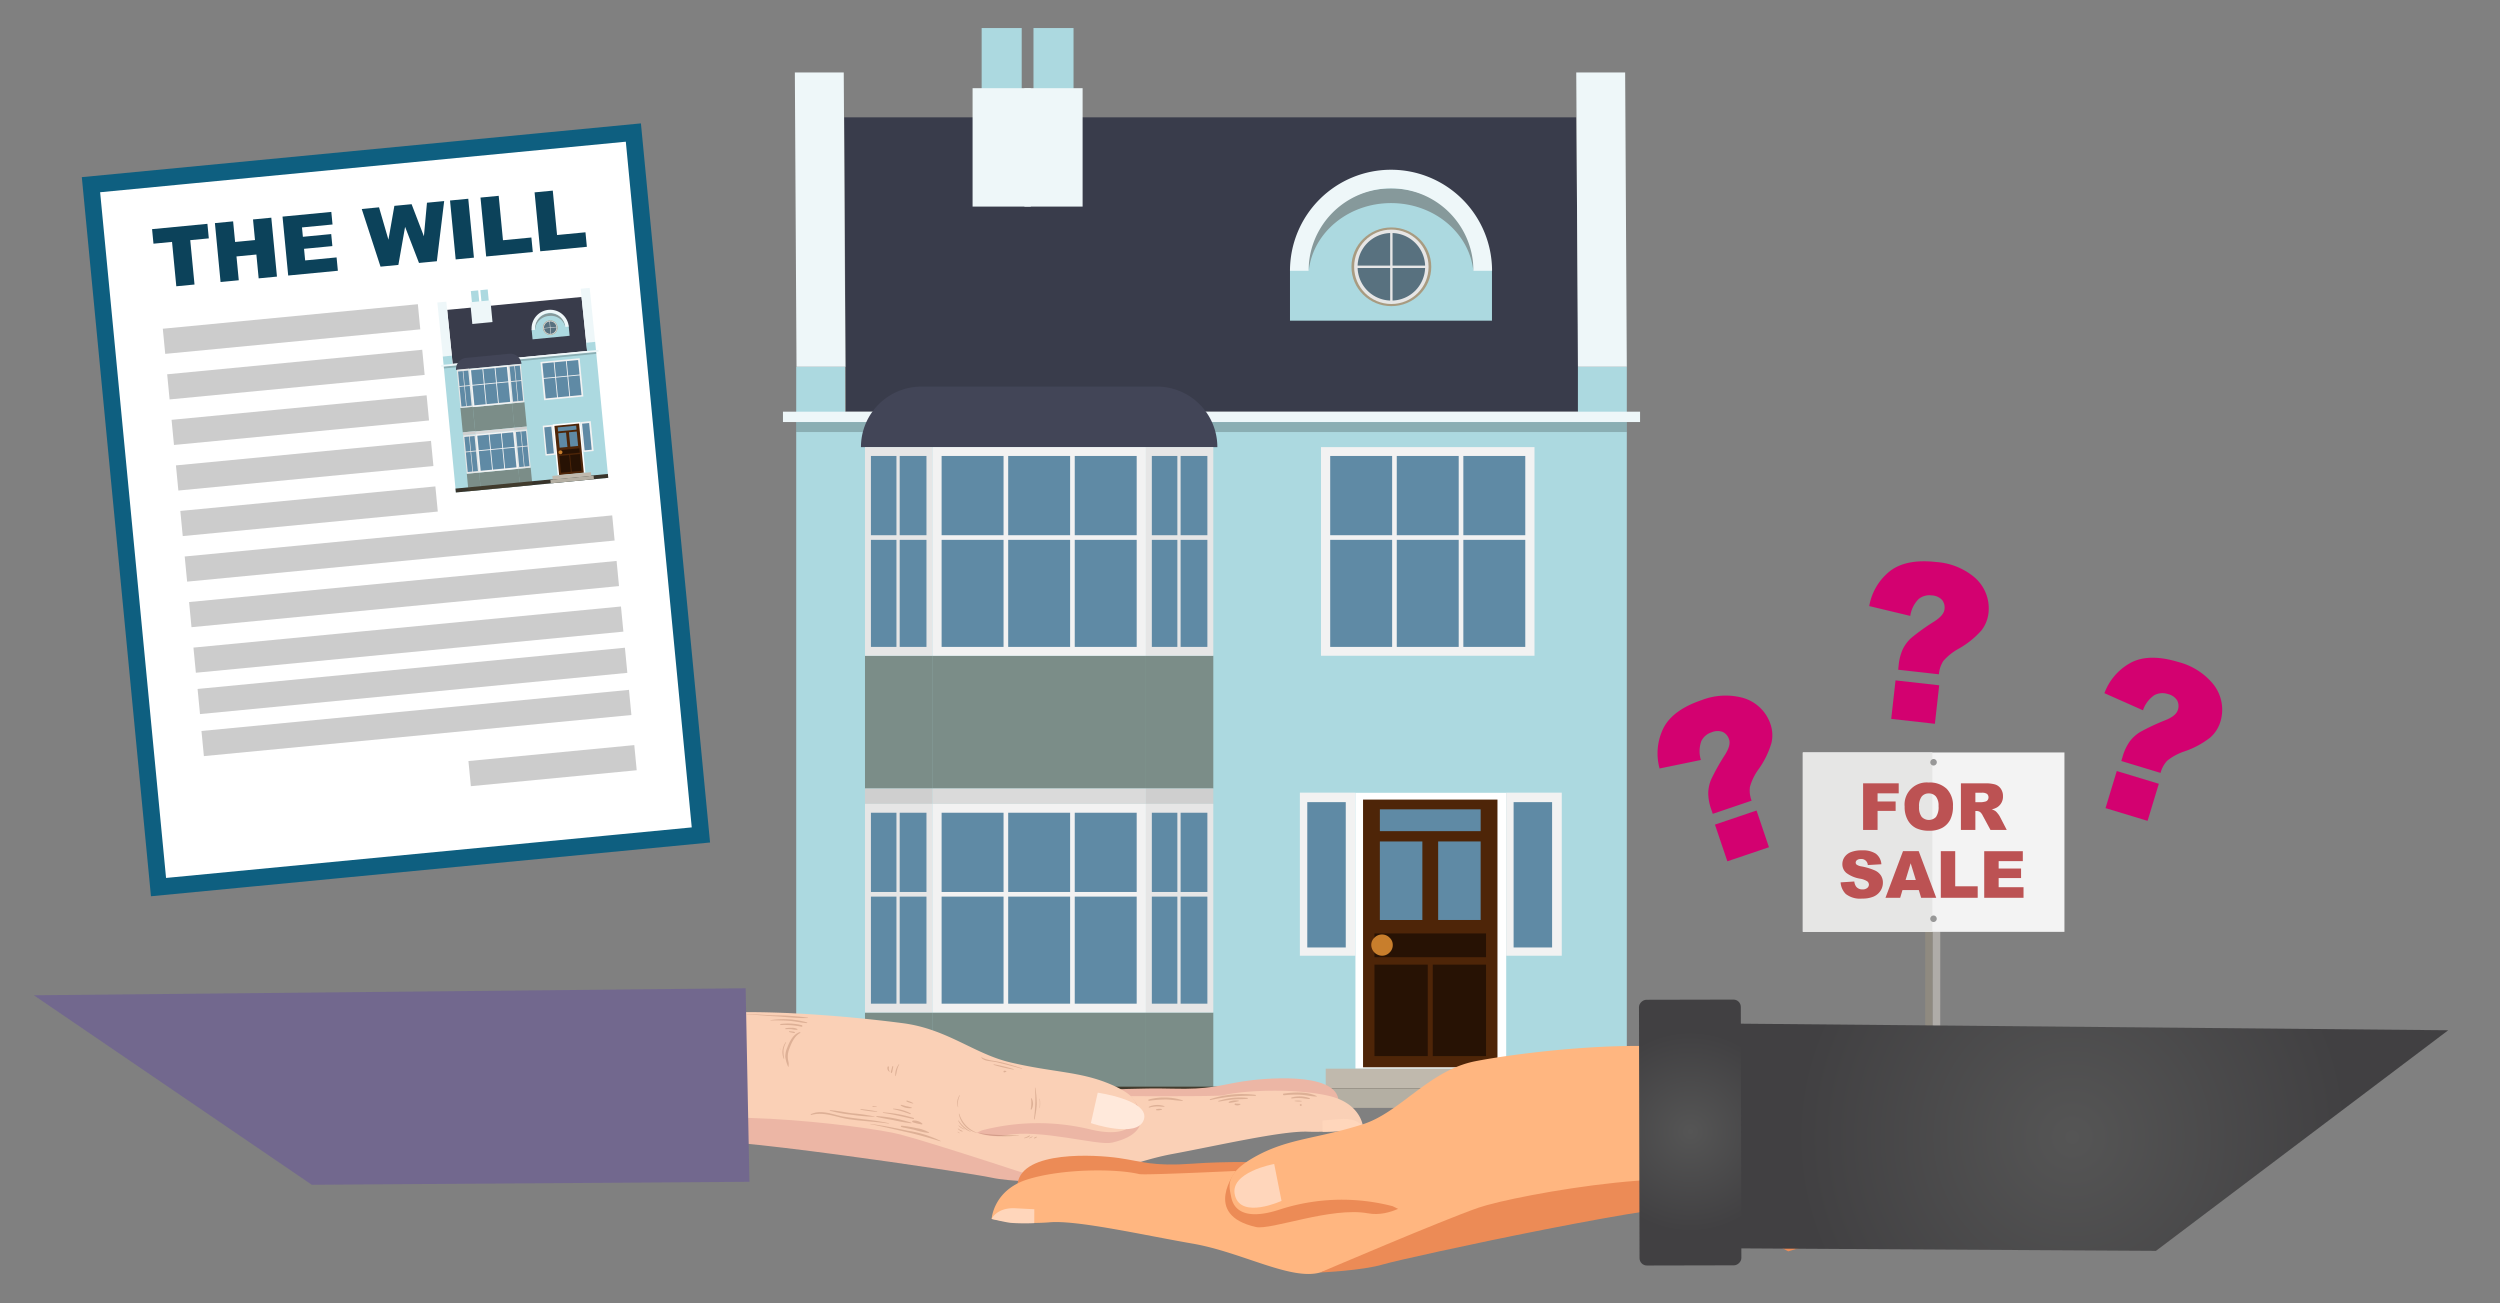 <?xml version="1.0" encoding="UTF-8"?>
<svg xmlns="http://www.w3.org/2000/svg" xmlns:xlink="http://www.w3.org/1999/xlink" width="520.966" height="271.625" viewBox="0 0 520.966 271.625">
  <rect x="0" y="0" width="520.966" height="271.625" fill="#808080" stroke="none"/>
  <defs>
    <style>.cls-1{isolation:isolate;}.cls-2{fill:#393c4b;}.cls-19,.cls-2,.cls-20,.cls-23,.cls-3,.cls-4,.cls-5{fill-rule:evenodd;}.cls-3,.cls-6{fill:#eef7f9;}.cls-4{fill:#acd9e0;}.cls-5{fill:#38342b;}.cls-7{opacity:0.2;}.cls-8{fill:#424557;}.cls-9{fill:#4a4231;}.cls-36,.cls-9{opacity:0.5;}.cls-10{fill:#cfcfcf;}.cls-11{fill:#dadada;}.cls-12{fill:#e6e6e6;}.cls-13{fill:#f2f2f2;}.cls-14{fill:#5f8aa5;}.cls-15,.cls-42{fill:#fff;}.cls-16{fill:#4e2508;}.cls-17{fill:#271204;}.cls-18{fill:#c87e2c;}.cls-19{fill:#c0b9ad;}.cls-20{fill:#b4afa3;}.cls-21{fill:#a89b81;}.cls-22{fill:#58717f;}.cls-23{fill:#6d6e6d;opacity:0.6;}.cls-24{fill:#8f8a80;}.cls-25{fill:#afaca8;}.cls-26{fill:#f3f3f3;}.cls-27{fill:#e6e6e5;}.cls-28{fill:#989898;}.cls-29{fill:#bc5253;}.cls-30{fill:#d30170;}.cls-31{fill:#ecb6a5;}.cls-32{fill:#fad0b6;}.cls-33{fill:#ffe9db;}.cls-34{fill:#ffd6bb;}.cls-35{fill:#72688e;}.cls-37{fill:#7f462c;mix-blend-mode:multiply;opacity:0.46;}.cls-38{fill:#ec8b56;}.cls-39{fill:#ffb680;}.cls-40{fill:url(#radial-gradient);}.cls-41{fill:url(#radial-gradient-2);}.cls-42{stroke:#0e5f80;stroke-miterlimit:10;stroke-width:3.498px;}.cls-43{fill:#0c425a;}.cls-44{fill:#ccc;}</style>
    <radialGradient id="radial-gradient" cx="-923.947" cy="236.952" r="57.878" gradientTransform="matrix(-1, 0, 0, 1, -492.113, 0)" gradientUnits="userSpaceOnUse">
      <stop offset="0" stop-color="#555"></stop>
      <stop offset="1" stop-color="#414042"></stop>
    </radialGradient>
    <radialGradient id="radial-gradient-2" cx="-844.321" cy="236.008" r="20.99" gradientTransform="matrix(-0.002, 1, 1, 0.002, 114.333, 1079.804)" xlink:href="#radial-gradient"></radialGradient>
  </defs>
  <g class="cls-1">
    <g id="Layer_1" data-name="Layer 1">
      <polygon class="cls-2" points="328.987 85.788 176.283 85.788 175.938 24.447 328.47 24.447 328.987 85.788 328.987 85.788"></polygon>
      <polygon class="cls-3" points="339.004 76.442 328.816 76.442 328.47 15.102 338.659 15.102 339.004 76.442 339.004 76.442"></polygon>
      <polygon class="cls-3" points="176.172 76.442 165.98 76.442 165.636 15.102 175.827 15.102 176.172 76.442 176.172 76.442"></polygon>
      <polygon class="cls-4" points="339.004 192.302 339.004 76.442 328.816 76.442 328.816 87.281 176.112 87.281 176.112 76.442 165.92 76.442 165.92 230.884 339.004 230.884 339.004 192.302"></polygon>
      <polygon class="cls-5" points="339.004 230.884 339.004 226.445 165.92 226.445 165.92 230.884 339.004 230.884 339.004 230.884"></polygon>
      <polygon class="cls-4" points="223.71 5.844 215.363 5.844 215.363 21.012 223.71 21.012 223.71 5.844 223.71 5.844"></polygon>
      <rect class="cls-6" x="163.159" y="85.788" width="178.607" height="2.159" transform="translate(504.925 173.734) rotate(180)"></rect>
      <rect class="cls-7" x="165.92" y="87.947" width="173.084" height="2.085" transform="translate(504.925 177.978) rotate(180)"></rect>
      <polygon class="cls-3" points="225.601 18.376 213.473 18.376 213.473 43.05 225.601 43.05 225.601 18.376 225.601 18.376"></polygon>
      <polygon class="cls-4" points="212.91 5.844 204.563 5.844 204.563 21.012 212.91 21.012 212.91 5.844 212.91 5.844"></polygon>
      <polygon class="cls-3" points="214.8 18.376 202.673 18.376 202.673 43.05 214.8 43.05 214.8 18.376 214.8 18.376"></polygon>
      <path class="cls-8" d="M192.019,80.562H241.07A12.609,12.609,0,0,1,253.68,93.172v0a0,0,0,0,1,0,0H179.41a0,0,0,0,1,0,0v0A12.609,12.609,0,0,1,192.019,80.562Z"></path>
      <rect class="cls-9" x="180.253" y="210.997" width="14.044" height="19.888"></rect>
      <rect class="cls-9" x="238.792" y="210.997" width="14.044" height="19.888"></rect>
      <rect class="cls-9" x="194.297" y="210.997" width="44.495" height="19.888"></rect>
      <rect class="cls-9" x="180.253" y="136.651" width="14.044" height="27.665"></rect>
      <rect class="cls-9" x="238.792" y="136.651" width="14.044" height="27.665"></rect>
      <rect class="cls-9" x="194.297" y="136.651" width="44.495" height="27.665"></rect>
      <rect class="cls-10" x="180.253" y="164.315" width="14.044" height="3.202"></rect>
      <rect class="cls-10" x="238.792" y="164.315" width="14.044" height="3.202"></rect>
      <rect class="cls-11" x="194.297" y="164.315" width="44.495" height="3.202"></rect>
      <rect class="cls-12" x="180.253" y="167.517" width="14.044" height="43.479"></rect>
      <rect class="cls-12" x="238.792" y="167.517" width="14.044" height="43.479"></rect>
      <rect class="cls-13" x="194.297" y="167.517" width="44.495" height="43.479"></rect>
      <rect class="cls-14" x="196.219" y="169.362" width="12.906" height="16.515"></rect>
      <rect class="cls-14" x="210.092" y="169.362" width="12.906" height="16.515"></rect>
      <rect class="cls-14" x="223.964" y="169.362" width="12.906" height="16.515"></rect>
      <rect class="cls-14" x="196.219" y="186.842" width="12.906" height="22.31"></rect>
      <rect class="cls-14" x="210.092" y="186.842" width="12.906" height="22.31"></rect>
      <rect class="cls-14" x="223.964" y="186.842" width="12.906" height="22.31"></rect>
      <rect class="cls-14" x="181.489" y="169.362" width="5.318" height="16.515"></rect>
      <rect class="cls-14" x="187.484" y="169.362" width="5.578" height="16.515"></rect>
      <rect class="cls-14" x="181.489" y="186.842" width="5.318" height="22.31"></rect>
      <rect class="cls-14" x="187.484" y="186.842" width="5.578" height="22.31"></rect>
      <rect class="cls-14" x="240.028" y="169.362" width="5.318" height="16.515"></rect>
      <rect class="cls-14" x="246.023" y="169.362" width="5.578" height="16.515"></rect>
      <rect class="cls-14" x="240.028" y="186.842" width="5.318" height="22.31"></rect>
      <rect class="cls-14" x="246.023" y="186.842" width="5.578" height="22.31"></rect>
      <rect class="cls-12" x="180.253" y="93.172" width="14.044" height="43.479"></rect>
      <rect class="cls-12" x="238.792" y="93.172" width="14.044" height="43.479"></rect>
      <rect class="cls-13" x="194.297" y="93.172" width="44.495" height="43.479"></rect>
      <rect class="cls-14" x="196.219" y="95.016" width="12.906" height="16.515"></rect>
      <rect class="cls-14" x="210.092" y="95.016" width="12.906" height="16.515"></rect>
      <rect class="cls-14" x="223.964" y="95.016" width="12.906" height="16.515"></rect>
      <rect class="cls-14" x="196.219" y="112.497" width="12.906" height="22.31"></rect>
      <rect class="cls-14" x="210.092" y="112.497" width="12.906" height="22.31"></rect>
      <rect class="cls-14" x="223.964" y="112.497" width="12.906" height="22.31"></rect>
      <rect class="cls-14" x="181.489" y="95.016" width="5.318" height="16.515"></rect>
      <rect class="cls-14" x="187.484" y="95.016" width="5.578" height="16.515"></rect>
      <rect class="cls-14" x="181.489" y="112.497" width="5.318" height="22.31"></rect>
      <rect class="cls-14" x="187.484" y="112.497" width="5.578" height="22.31"></rect>
      <rect class="cls-14" x="240.028" y="95.016" width="5.318" height="16.515"></rect>
      <rect class="cls-14" x="246.023" y="95.016" width="5.578" height="16.515"></rect>
      <rect class="cls-14" x="240.028" y="112.497" width="5.318" height="22.31"></rect>
      <rect class="cls-14" x="246.023" y="112.497" width="5.578" height="22.31"></rect>
      <rect class="cls-13" x="259.676" y="176.379" width="33.98" height="11.581" transform="translate(94.496 458.835) rotate(-90)"></rect>
      <rect class="cls-15" x="282.456" y="165.208" width="31.414" height="57.489"></rect>
      <g id="Symbol_9_0_Layer2_0_MEMBER_8_MEMBER_12_MEMBER_0_FILL" data-name="Symbol 9 0 Layer2 0 MEMBER 8 MEMBER 12 MEMBER 0 FILL">
        <path class="cls-16" d="M284.04,166.622h28.012v55.786H284.04Z"></path>
      </g>
      <g id="Symbol_9_0_Layer2_0_MEMBER_8_MEMBER_12_MEMBER_1_MEMBER_1_FILL" data-name="Symbol 9 0 Layer2 0 MEMBER 8 MEMBER 12 MEMBER 1 MEMBER 1 FILL">
        <path class="cls-14" d="M296.4,175.347v16.363h-8.855V175.347Z"></path>
      </g>
      <g id="Symbol_9_0_Layer2_0_MEMBER_8_MEMBER_12_MEMBER_1_MEMBER_1_FILL-2" data-name="Symbol 9 0 Layer2 0 MEMBER 8 MEMBER 12 MEMBER 1 MEMBER 1 FILL">
        <path class="cls-14" d="M308.548,175.347v16.363h-8.855V175.347Z"></path>
      </g>
      <g id="Symbol_9_0_Layer2_0_MEMBER_8_MEMBER_12_MEMBER_2_MEMBER_0_FILL" data-name="Symbol 9 0 Layer2 0 MEMBER 8 MEMBER 12 MEMBER 2 MEMBER 0 FILL">
        <path class="cls-17" d="M298.57,220.074V201.018h11.1v19.056Z"></path>
      </g>
      <g id="Symbol_9_0_Layer2_0_MEMBER_8_MEMBER_12_MEMBER_2_MEMBER_1_FILL" data-name="Symbol 9 0 Layer2 0 MEMBER 8 MEMBER 12 MEMBER 2 MEMBER 1 FILL">
        <path class="cls-17" d="M286.422,220.074V201.018h11.1v19.056Z"></path>
      </g>
      <g id="Symbol_9_0_Layer2_0_MEMBER_8_MEMBER_12_MEMBER_2_MEMBER_1_FILL-2" data-name="Symbol 9 0 Layer2 0 MEMBER 8 MEMBER 12 MEMBER 2 MEMBER 1 FILL">
        <path class="cls-17" d="M286.423,199.471v-4.955h23.248v4.955Z"></path>
      </g>
      <g id="Symbol_9_0_Layer2_0_MEMBER_8_MEMBER_12_MEMBER_2_MEMBER_1_FILL-3" data-name="Symbol 9 0 Layer2 0 MEMBER 8 MEMBER 12 MEMBER 2 MEMBER 1 FILL">
        <path class="cls-14" d="M287.546,173.198v-4.542h21.002v4.542Z"></path>
      </g>
      <g id="Symbol_9_0_Layer2_0_MEMBER_8_MEMBER_13_FILL" data-name="Symbol 9 0 Layer2 0 MEMBER 8 MEMBER 13 FILL">
        <path class="cls-18" d="M285.755,196.921a1.999,1.999,0,0,1,.667-1.524,2.186,2.186,0,0,1,3.144,0,1.999,1.999,0,0,1,.667,1.524,2.052,2.052,0,0,1-.667,1.572,2.151,2.151,0,0,1-1.572.667,2.278,2.278,0,0,1-2.239-2.239Z"></path>
      </g>
      <g id="Symbol_9_0_Layer2_0_MEMBER_8_MEMBER_12_MEMBER_2_MEMBER_1_FILL-4" data-name="Symbol 9 0 Layer2 0 MEMBER 8 MEMBER 12 MEMBER 2 MEMBER 1 FILL">
        <path class="cls-14" d="M280.44,197.445h-8.02V167.147h8.02Z"></path>
      </g>
      <rect class="cls-13" x="302.671" y="176.379" width="33.98" height="11.581" transform="translate(137.491 501.831) rotate(-90)"></rect>
      <g id="Symbol_9_0_Layer2_0_MEMBER_8_MEMBER_12_MEMBER_2_MEMBER_1_FILL-5" data-name="Symbol 9 0 Layer2 0 MEMBER 8 MEMBER 12 MEMBER 2 MEMBER 1 FILL">
        <path class="cls-14" d="M323.436,197.445h-8.02V167.147h8.02Z"></path>
      </g>
      <polygon class="cls-19" points="320.088 226.788 320.088 222.696 276.262 222.696 276.262 226.788 320.088 226.788 320.088 226.788"></polygon>
      <polygon class="cls-20" points="322.713 230.882 322.713 226.789 273.71 226.789 273.71 230.882 281.008 230.882 322.713 230.882 322.713 230.882"></polygon>
      <path class="cls-4" d="M310.906,66.827h-42.09V56.143s7.138-19.189,21.125-19.189,20.965,19.189,20.965,19.189Z"></path>
      <ellipse class="cls-21" cx="289.941" cy="55.596" rx="8.317" ry="8.2"></ellipse>
      <circle class="cls-12" cx="289.941" cy="55.596" r="7.756"></circle>
      <path class="cls-22" d="M282.907,55.845a7.036,7.036,0,0,0,6.785,6.785V55.845Z"></path>
      <path class="cls-22" d="M289.692,48.562a7.036,7.036,0,0,0-6.785,6.785h6.785Z"></path>
      <path class="cls-22" d="M290.19,62.63a7.035,7.035,0,0,0,6.785-6.785H290.19Z"></path>
      <path class="cls-22" d="M296.975,55.347a7.036,7.036,0,0,0-6.785-6.785v6.785Z"></path>
      <path class="cls-23" d="M289.875,42.323c8.944,0,16.294,6.187,17.143,14.104a14.373,14.373,0,0,0,.084-1.535c0-8.637-7.713-15.638-17.227-15.638s-17.227,7.002-17.227,15.638a14.373,14.373,0,0,0,.084,1.535C273.581,48.51,280.931,42.323,289.875,42.323Z"></path>
      <path class="cls-6" d="M289.87,35.373a21.054,21.054,0,0,0-21.054,21.054h3.878a17.175,17.175,0,0,1,34.351,0h3.878A21.054,21.054,0,0,0,289.87,35.373Z"></path>
      <rect class="cls-13" x="275.274" y="93.172" width="44.495" height="43.479"></rect>
      <rect class="cls-14" x="277.196" y="95.016" width="12.906" height="16.515"></rect>
      <rect class="cls-14" x="291.068" y="95.016" width="12.906" height="16.515"></rect>
      <rect class="cls-14" x="304.941" y="95.016" width="12.906" height="16.515"></rect>
      <rect class="cls-14" x="277.196" y="112.497" width="12.906" height="22.31"></rect>
      <rect class="cls-14" x="291.068" y="112.497" width="12.906" height="22.31"></rect>
      <rect class="cls-14" x="304.941" y="112.497" width="12.906" height="22.31"></rect>
      <polygon class="cls-24" points="401.2 174.674 401.2 176.864 401.183 228.164 402.746 228.165 402.763 174.675 401.2 174.674"></polygon>
      <polygon class="cls-25" points="402.766 174.675 402.765 176.864 402.748 228.165 404.314 228.165 404.331 174.675 402.766 174.675"></polygon>
      <rect class="cls-26" x="375.692" y="156.8" width="54.509" height="37.383"></rect>
      <rect class="cls-27" x="375.669" y="156.794" width="27.007" height="37.382"></rect>
      <path class="cls-28" d="M402.974,158.166a.681.681,0,1,1-.73.68.706.706,0,0,1,.73-.68"></path>
      <path class="cls-28" d="M402.964,190.777a.68.68,0,1,1-.73.68.706.706,0,0,1,.73-.68"></path>
      <path class="cls-29" d="M388.243,163.235h7.422v2.087h-4.406v1.696h3.764V168.98h-3.764v3.969h-3.016Z"></path>
      <path class="cls-29" d="M396.904,168.098a4.599,4.599,0,0,1,5.017-5.029,5.08,5.08,0,0,1,3.737,1.302,4.913,4.913,0,0,1,1.312,3.648,5.985,5.985,0,0,1-.573,2.793,4.088,4.088,0,0,1-1.656,1.696,5.47,5.47,0,0,1-2.7.607,6.22,6.22,0,0,1-2.721-.523,4.099,4.099,0,0,1-1.746-1.657A5.497,5.497,0,0,1,396.904,168.098Zm3.002.014a3.252,3.252,0,0,0,.547,2.113,2.069,2.069,0,0,0,2.984.014,3.594,3.594,0,0,0,.53-2.26,3.008,3.008,0,0,0-.553-2.005,1.892,1.892,0,0,0-1.501-.633,1.823,1.823,0,0,0-1.458.644A3.261,3.261,0,0,0,399.906,168.112Z"></path>
      <path class="cls-29" d="M408.627,172.948v-9.714h5.002a7.274,7.274,0,0,1,2.128.238,2.262,2.262,0,0,1,1.186.885,2.679,2.679,0,0,1,.451,1.573,2.596,2.596,0,0,1-1.293,2.346,3.622,3.622,0,0,1-1.055.385,2.955,2.955,0,0,1,.781.358,2.986,2.986,0,0,1,.48.511,3.835,3.835,0,0,1,.421.604l1.453,2.814H414.79l-1.604-2.969a2.271,2.271,0,0,0-.544-.749,1.261,1.261,0,0,0-.735-.225h-.265v3.942Zm3.015-5.778h1.266a4.486,4.486,0,0,0,.795-.133.787.787,0,0,0,.487-.305.985.985,0,0,0-.109-1.285,1.804,1.804,0,0,0-1.12-.252h-1.318Z"></path>
      <path class="cls-29" d="M383.558,183.872l2.856-.179a2.183,2.183,0,0,0,.378,1.06,1.589,1.589,0,0,0,1.325.589,1.468,1.468,0,0,0,.991-.301.906.906,0,0,0,.348-.699.889.889,0,0,0-.332-.676,3.824,3.824,0,0,0-1.537-.564,6.538,6.538,0,0,1-2.816-1.18,2.371,2.371,0,0,1-.848-1.875,2.551,2.551,0,0,1,.434-1.415,2.885,2.885,0,0,1,1.306-1.047,6.097,6.097,0,0,1,2.389-.381,4.887,4.887,0,0,1,2.84.692,2.992,2.992,0,0,1,1.163,2.203l-2.83.166a1.323,1.323,0,0,0-1.471-1.253,1.203,1.203,0,0,0-.789.223.679.679,0,0,0-.265.54.54.54,0,0,0,.219.417,2.461,2.461,0,0,0,1.007.358,12.61,12.61,0,0,1,2.82.858,2.962,2.962,0,0,1,1.238,1.077,2.728,2.728,0,0,1,.388,1.438,3.082,3.082,0,0,1-.517,1.724,3.236,3.236,0,0,1-1.444,1.195,5.827,5.827,0,0,1-2.339.408,4.819,4.819,0,0,1-3.433-.954A3.765,3.765,0,0,1,383.558,183.872Z"></path>
      <path class="cls-29" d="M399.854,185.483h-3.407l-.474,1.603h-3.065l3.651-9.714h3.274l3.65,9.714H400.34Zm-.622-2.101L398.16,179.89l-1.062,3.492Z"></path>
      <path class="cls-29" d="M404.438,177.372H407.44v7.321h4.685v2.393H404.438Z"></path>
      <path class="cls-29" d="M413.483,177.372h8.044v2.073h-5.035v1.544h4.671v1.981h-4.671v1.915h5.182v2.2h-8.19Z"></path>
      <path class="cls-30" d="M365.012,166.85l-8.095,2.742-.274-.81a10.55,10.55,0,0,1-.669-3.512,7.84,7.84,0,0,1,.6-2.828,45.035,45.035,0,0,1,2.895-5.159q1.248-1.991.852-3.161a2.513,2.513,0,0,0-1.308-1.588,3.14,3.14,0,0,0-2.32.061,3.563,3.563,0,0,0-2.163,1.85,6.187,6.187,0,0,0-.084,3.923l-8.612,1.776a11.885,11.885,0,0,1,.827-8.461q1.945-3.756,7.909-5.777a13.854,13.854,0,0,1,8.155-.602,8.514,8.514,0,0,1,6.244,5.674,7.115,7.115,0,0,1,.182,3.834,18.204,18.204,0,0,1-2.697,5.496,11.602,11.602,0,0,0-1.789,3.658A5.907,5.907,0,0,0,365.012,166.85Zm-7.644,4.988,8.67-2.938,2.59,7.648-8.67,2.936Z"></path>
      <path class="cls-30" d="M404.044,140.515l-8.494-.954.096-.851a10.536,10.536,0,0,1,.887-3.465,7.851,7.851,0,0,1,1.742-2.305,45.035,45.035,0,0,1,4.812-3.442q1.975-1.273,2.113-2.502a2.512,2.512,0,0,0-.511-1.992,3.143,3.143,0,0,0-2.126-.93,3.563,3.563,0,0,0-2.744.756,6.193,6.193,0,0,0-1.742,3.517l-8.552-2.048a11.884,11.884,0,0,1,4.342-7.309q3.356-2.577,9.614-1.873a13.849,13.849,0,0,1,7.639,2.918,8.509,8.509,0,0,1,3.244,7.788,7.114,7.114,0,0,1-1.463,3.548,18.189,18.189,0,0,1-4.775,3.831,11.58,11.58,0,0,0-3.172,2.552A5.905,5.905,0,0,0,404.044,140.515Zm-9.039,1.27,9.098,1.021-.901,8.024-9.098-1.022Z"></path>
      <path class="cls-30" d="M450.228,161.065l-8.179-2.482.248-.818a10.527,10.527,0,0,1,1.502-3.246,7.841,7.841,0,0,1,2.132-1.951,45.268,45.268,0,0,1,5.356-2.511q2.174-.892,2.532-2.075a2.516,2.516,0,0,0-.14-2.053,3.142,3.142,0,0,0-1.922-1.3,3.563,3.563,0,0,0-2.835.244,6.197,6.197,0,0,0-2.353,3.142l-8.037-3.567a11.884,11.884,0,0,1,5.597-6.399q3.768-1.925,9.794-.096a13.854,13.854,0,0,1,6.982,4.257,8.513,8.513,0,0,1,1.776,8.247,7.114,7.114,0,0,1-2.084,3.224,18.18,18.18,0,0,1-5.392,2.9,11.566,11.566,0,0,0-3.583,1.933A5.907,5.907,0,0,0,450.228,161.065Zm-9.119-.393,8.761,2.657-2.344,7.727-8.761-2.657Z"></path>
      <path class="cls-31" d="M229.876,227.146s7.754-.468,14.425-.281c7.754.218,9.938-.757,14.532-1.493s19.037-2.022,20.051,3.608c.949,5.267-38.627,6.627-38.627,6.627Z"></path>
      <path class="cls-32" d="M189.987,238.046s21.646,6.75,29.04,8.274c5.817,1.199,15.519-4.032,25.222-5.832s23.251-4.946,28.497-4.651A50.083,50.083,0,0,0,284.04,234.84s-.343-4.867-7.068-6.462-17.424-1.268-22.163-.122c-1.387.336-32.176.088-32.176.088Z"></path>
      <path class="cls-31" d="M200.863,234.814s4.194,2.643,8.622,1.776c7.295-1.429,19.259,2.206,22.237,1.522,10.768-2.473,3.941-9.662,3.941-9.662s-11.994-.285-19.036-1.457S200.863,234.814,200.863,234.814Z"></path>
      <path class="cls-32" d="M119.563,234.745s6.27-11.688,11.529-18.578c6.594-8.638,46.451-4.348,57.09-2.943,9.205,1.216,14.82,6.374,22.294,8.148,9.141,2.169,14.635,1.857,21.093,4.64s5.415,4.982,5.03,6.787c-.644,3.014-4.106,3.855-9.56,2.514a46.297,46.297,0,0,0-22.412.237l-9.106,4.195s-9.187.034-13.439-.417c-9.109-.965-38.207-3.785-38.207-3.785Z"></path>
      <path class="cls-31" d="M219.027,246.321s-24.204-8.027-31.416-9.914-47.593-6.783-51.758-.084-18.134-.76-18.134-.76l3.561-.077s17.796,4.203,21.525,2.386,59.596,6.586,63.704,7.511S219.027,246.321,219.027,246.321Z"></path>
      <path class="cls-33" d="M228.754,227.702l-1.428,6.339s9.776,3.317,11.043-.747S228.754,227.702,228.754,227.702Z"></path>
      <path class="cls-34" d="M284.04,234.84s-1.012-1.95-4.734-1.647l-3.722.304.019,2.364s2.833.01,4.65-.214C281.301,235.518,284.04,234.84,284.04,234.84Z"></path>
      <polygon class="cls-35" points="64.976 246.893 156.171 246.27 155.384 205.941 7.051 207.401 64.976 246.893"></polygon>
      <g class="cls-36">
        <path class="cls-37" d="M162.547,218.661a.061.061,0,0,0,.074-.097A.061.061,0,0,0,162.547,218.661Z"></path>
        <path class="cls-37" d="M163.267,218.959a3.966,3.966,0,0,1,.538-1.702c.031-.054-.044-.116-.079-.061a3.509,3.509,0,0,0-.418,3.41.05.05,0,0,0,.096-.026A9.653,9.653,0,0,1,163.267,218.959Z"></path>
        <path class="cls-37" d="M166.648,215.089c-1.395.426-2.116,1.979-2.612,3.246a4.899,4.899,0,0,0-.4,1.93,8.284,8.284,0,0,0,.598,2.03c.013.046.079.028.085-.011a2.785,2.785,0,0,0-.025-1.073,4.187,4.187,0,0,1,.087-2.359c.413-1.224,1.148-2.975,2.344-3.578A.1.1,0,0,0,166.648,215.089Z"></path>
        <path class="cls-37" d="M215.599,233.219a22.292,22.292,0,0,0,.468-3.132,23.338,23.338,0,0,0-.307-3.392.05.05,0,0,0-.1.007,30.269,30.269,0,0,1-.202,6.488A.072.072,0,0,0,215.599,233.219Z"></path>
        <path class="cls-37" d="M216.635,228.989a10.815,10.815,0,0,1,.001,1.918c-.003.034.049.047.054.011a7.59,7.59,0,0,0,.011-1.934C216.697,228.942,216.631,228.946,216.635,228.989Z"></path>
        <path class="cls-37" d="M214.852,228.925a6.707,6.707,0,0,1-.065,2.2.095.095,0,0,0,.177.061,2.365,2.365,0,0,0,.028-2.29C214.96,228.83,214.836,228.837,214.852,228.925Z"></path>
        <path class="cls-37" d="M203.63,236.058a6.064,6.064,0,0,1-3.722-3.951c-.019-.068-.115-.031-.102.035a4.988,4.988,0,0,0,3.812,3.95C203.638,236.095,203.65,236.066,203.63,236.058Z"></path>
        <path class="cls-37" d="M202.262,235.77a7.141,7.141,0,0,1-2.491-2.254c-.038-.059-.122,0-.089.06a4.647,4.647,0,0,0,2.558,2.261C202.281,235.849,202.294,235.79,202.262,235.77Z"></path>
        <path class="cls-37" d="M200.993,235.303a6.388,6.388,0,0,1-1.18-.772c-.044-.039-.1.026-.06.067a2.567,2.567,0,0,0,1.222.755C201.006,235.361,201.019,235.317,200.993,235.303Z"></path>
        <path class="cls-37" d="M200.562,235.802a.055.055,0,0,0,.032-.094,1.602,1.602,0,0,0-.417-.221,3.721,3.721,0,0,1-.498-.302.049.049,0,0,0-.066.074,2.344,2.344,0,0,0,.454.366A.875.875,0,0,0,200.562,235.802Z"></path>
        <path class="cls-37" d="M199.581,235.925a2.136,2.136,0,0,0,.382.229.027.027,0,0,0,.03-.044,2.187,2.187,0,0,0-.372-.265C199.573,235.814,199.533,235.894,199.581,235.925Z"></path>
        <path class="cls-37" d="M212.28,236.595a.034.034,0,0,0-.005-.067,46.191,46.191,0,0,1-8.151-.385.038.038,0,0,0-.015.075A23.043,23.043,0,0,0,212.28,236.595Z"></path>
        <path class="cls-37" d="M214.595,236.608a1.874,1.874,0,0,0-.491.231,3.949,3.949,0,0,1-.64.253c-.062.019-.043.123.023.113a2.5,2.5,0,0,0,.668-.19.949.949,0,0,0,.479-.348A.041.041,0,0,0,214.595,236.608Z"></path>
        <path class="cls-37" d="M214.556,237.228l.327-.151a1.13,1.13,0,0,0,.284-.184.038.038,0,0,0-.033-.068,1.122,1.122,0,0,0-.314.123l-.313.179C214.452,237.16,214.498,237.255,214.556,237.228Z"></path>
        <path class="cls-37" d="M215.545,237.239a1.155,1.155,0,0,0,.543-.287c.017-.023.012-.067-.023-.07a1.158,1.158,0,0,0-.585.226C215.406,237.148,215.467,237.268,215.545,237.239Z"></path>
        <path class="cls-37" d="M168.334,212.051a56.526,56.526,0,0,0-7.266-.477c-2.429-.108-3.046-.209-5.477-.245-.04-.001-.048.061-.008.062,2.521.102,3.233.245,5.753.379,2.313.123,4.684.455,6.998.37C168.388,212.138,168.382,212.059,168.334,212.051Z"></path>
        <path class="cls-37" d="M168.168,213.051a18.118,18.118,0,0,0-7.582-.47c-.055.006-.041.084.011.083a36.596,36.596,0,0,1,3.994.079c1.186.1,2.354.387,3.538.462C168.215,213.21,168.258,213.082,168.168,213.051Z"></path>
        <path class="cls-37" d="M167.066,213.624a12.061,12.061,0,0,0-4.388-.241c-.145.018-.112.228.03.221a17.672,17.672,0,0,1,4.317.352C167.24,213.999,167.27,213.676,167.066,213.624Z"></path>
        <path class="cls-37" d="M166.148,214.431a2.116,2.116,0,0,0-1.143-.243,6.474,6.474,0,0,0-1.281.072.105.105,0,0,0,.028.207,7.957,7.957,0,0,1,1.283.016,3.807,3.807,0,0,0,1.07.11A.092.092,0,0,0,166.148,214.431Z"></path>
        <path class="cls-37" d="M165.633,215.211a.064.064,0,0,0,.012-.088c-.096-.141-.311-.141-.466-.161q-.325-.041-.65-.083a.098.098,0,0,0-.024.194q.322.069.644.139C165.304,215.246,165.494,215.313,165.633,215.211Z"></path>
        <path class="cls-37" d="M181.346,234.255c2.482.486,5.025,1.073,7.472,1.63s4.753,1.212,7.125,1.946c.052.016.108-.048.046-.083a23.595,23.595,0,0,0-6.889-2.131c-2.485-.539-5.183-1.089-7.752-1.417C181.31,234.196,181.308,234.247,181.346,234.255Z"></path>
        <path class="cls-37" d="M190.359,233.502c-.268-.002-.45.301-.04.4a10.873,10.873,0,0,0,1.764.414c.089.004.191-.096.113-.178A2.558,2.558,0,0,0,190.359,233.502Z"></path>
        <path class="cls-37" d="M193.571,235.974a7.314,7.314,0,0,0-2.595-.887,23.592,23.592,0,0,0-3.096-.503c-.189-.014-.187.244-.014.288.939.234,1.924.381,2.862.615a13.743,13.743,0,0,0,2.795.611C193.604,236.101,193.646,236.022,193.571,235.974Z"></path>
        <path class="cls-37" d="M168.999,232.164c-.118.054-.054.209.076.173,2.693-.741,5.198.517,7.891.904s5.515.507,8.229.899a.04.04,0,0,0,.013-.08c-3.16-.715-6.149-.822-9.397-1.376C173.606,232.308,171.242,231.135,168.999,232.164Z"></path>
        <path class="cls-37" d="M182.679,232.742c1.179.294,2.385.463,3.584.7a33.484,33.484,0,0,0,3.61.633c.074.006.129-.089.04-.119a30.225,30.225,0,0,0-7.2-1.386A.088.088,0,0,0,182.679,232.742Z"></path>
        <path class="cls-37" d="M184.032,231.918c2.12.292,4.189.822,6.278,1.27.137.03.212-.177.071-.223a27.64,27.64,0,0,0-6.344-1.169C183.95,231.79,183.951,231.907,184.032,231.918Z"></path>
        <path class="cls-37" d="M186.16,231.142a23.194,23.194,0,0,1,3.486,1.024c.123.043.211-.104.088-.174a8.913,8.913,0,0,0-3.556-.97A.06.06,0,0,0,186.16,231.142Z"></path>
        <path class="cls-37" d="M187.764,230.416a3.393,3.393,0,0,0,2.185.5c.063-.009.152-.055-.012-.13a6.891,6.891,0,0,0-.977-.25c-.28-.054-.881-.254-1.096-.295S187.656,230.352,187.764,230.416Z"></path>
        <path class="cls-37" d="M190.255,229.963a.055.055,0,0,0,.035-.095,6.223,6.223,0,0,0-1.187-.509c-.235-.063-.305.121-.085.226A5.747,5.747,0,0,0,190.255,229.963Z"></path>
        <path class="cls-37" d="M172.961,231.476a29.709,29.709,0,0,0,4.61.84,41.154,41.154,0,0,0,4.661.415.034.034,0,0,0,.012-.066,36.353,36.353,0,0,0-4.632-.673c-1.553-.2-3.083-.532-4.644-.656C172.879,231.33,172.879,231.452,172.961,231.476Z"></path>
        <path class="cls-37" d="M179.387,231.262a29.038,29.038,0,0,0,3.368.437c.055.004.074-.08.017-.092-1.117-.227-2.243-.363-3.372-.503C179.288,231.089,179.28,231.241,179.387,231.262Z"></path>
        <path class="cls-37" d="M181.903,230.634c.143.018.591.056.715.062s.125-.084.005-.109-.564-.108-.71-.126S181.76,230.616,181.903,230.634Z"></path>
        <path class="cls-37" d="M246.454,229.285a12.65,12.65,0,0,0-7.051-.172.143.143,0,0,0,.05.281,23.591,23.591,0,0,1,3.716-.262c1.093.032,2.166.25,3.256.28A.067.067,0,0,0,246.454,229.285Z"></path>
        <path class="cls-37" d="M242.648,230.51a4.351,4.351,0,0,0-3.213.114c-.104.035-.049.214.058.184a6.395,6.395,0,0,1,1.738-.247c.466-.001.926.102,1.39.06A.063.063,0,0,0,242.648,230.51Z"></path>
        <path class="cls-37" d="M241.011,231.132c-.164.018-.113.254.044.247a3.001,3.001,0,0,0,1.03-.123.088.088,0,0,0-.006-.16A3.102,3.102,0,0,0,241.011,231.132Z"></path>
        <path class="cls-37" d="M261.62,228.155a21.587,21.587,0,0,0-9.458.897c-.108.035-.05.217.06.191a36.689,36.689,0,0,1,9.378-.873A.108.108,0,0,0,261.62,228.155Z"></path>
        <path class="cls-37" d="M259.953,228.787a14.46,14.46,0,0,0-5.998.61.087.087,0,0,0,.03.172c.992-.169,1.973-.36,2.976-.451.999-.091,2.005-.031,2.999-.144C260.072,228.961,260.052,228.804,259.953,228.787Z"></path>
        <path class="cls-37" d="M258.12,229.35a3.869,3.869,0,0,0-1.982.222c-.157.044-.119.292.045.254a13.671,13.671,0,0,0,1.941-.36A.063.063,0,0,0,258.12,229.35Z"></path>
        <path class="cls-37" d="M257.37,230.265a1.238,1.238,0,0,0,1.105-.1.074.074,0,0,0-.04-.129c-.33-.061-.663-.017-.993-.08C257.266,229.922,257.195,230.22,257.37,230.265Z"></path>
        <path class="cls-37" d="M274.315,228.514a.067.067,0,0,0,.03-.128c-2.011-.948-4.684-.789-6.836-.498-.232.032-.167.382.064.357a20.679,20.679,0,0,1,3.602-.096C272.227,228.219,273.264,228.486,274.315,228.514Z"></path>
        <path class="cls-37" d="M272.862,229.022a.098.098,0,0,0,.044-.188,6.173,6.173,0,0,0-3.751-.138.112.112,0,0,0,.039.22,9.509,9.509,0,0,1,1.953-.083C271.719,228.868,272.293,229.024,272.862,229.022Z"></path>
        <path class="cls-37" d="M271.233,229.414a4.941,4.941,0,0,0-1.416-.03c-.052.002-.063.078-.008.083a4.915,4.915,0,0,0,1.414.047C271.27,229.505,271.285,229.428,271.233,229.414Z"></path>
        <path class="cls-37" d="M271.024,230.448a.319.319,0,0,0,.178-.039.149.149,0,0,0,.023-.252.316.316,0,0,0-.168-.071C270.827,230.04,270.789,230.452,271.024,230.448Z"></path>
        <path class="cls-37" d="M212.96,222.629c-1.373-.472-2.757-.878-4.166-1.237-1.307-.333-3.12-.392-4.283-1.076-.025-.015-.05.018-.036.04.523.857,2.252.778,3.15.981,1.786.404,3.552.892,5.316,1.387C213.002,222.742,213.018,222.649,212.96,222.629Z"></path>
        <path class="cls-37" d="M211.207,222.778a34.888,34.888,0,0,0-4.097-.988.063.063,0,0,0-.025.123,34.726,34.726,0,0,0,4.1.975A.056.056,0,0,0,211.207,222.778Z"></path>
        <path class="cls-37" d="M209.266,223.133c-.227-.011-.188.4.062.326a1.095,1.095,0,0,0,.351-.132.084.084,0,0,0-.007-.145A1.189,1.189,0,0,0,209.266,223.133Z"></path>
        <path class="cls-37" d="M199.959,228.24a2.795,2.795,0,0,0-.346,2.454c.012.032.066.024.061-.013a3.731,3.731,0,0,1,.357-2.405C200.057,228.23,199.986,228.197,199.959,228.24Z"></path>
        <path class="cls-37" d="M186.666,224.204a10.01,10.01,0,0,0,.231-1.073,6.692,6.692,0,0,1,.482-1.335c.02-.041-.039-.067-.063-.03a3.496,3.496,0,0,0-.747,2.433A.053.053,0,0,0,186.666,224.204Z"></path>
        <path class="cls-37" d="M185.772,223.611c.173-.111.176-.334.214-.524.054-.268.103-.536.154-.804.025-.13-.165-.16-.199-.036-.072.264-.147.528-.217.793-.05.189-.141.38-.034.556A.06.06,0,0,0,185.772,223.611Z"></path>
        <path class="cls-37" d="M185.306,223.324c.055.034.1-.041.075-.086a1.156,1.156,0,0,1-.137-.846c.05-.18-.243-.237-.288-.052A.874.874,0,0,0,185.306,223.324Z"></path>
      </g>
      <path class="cls-38" d="M263.615,242.2s-8.162-.229-15.181.296c-8.159.611-10.462-.485-15.299-1.182s-20.041-1.629-21.087,5.301c-.978,6.483,40.676,6.394,40.676,6.394Z"></path>
      <path class="cls-39" d="M305.636,253.763s-22.754,9.213-30.529,11.406c-6.117,1.724-16.347-4.244-26.566-6.014s-24.488-5.019-30.008-4.425a45.147,45.147,0,0,1-11.889-.72s.342-5.968,7.413-8.216,18.332-2.322,23.324-1.131c1.461.349,33.861-1.318,33.861-1.318Z"></path>
      <path class="cls-38" d="M294.177,250.292s-4.404,3.417-9.067,2.554c-7.683-1.424-20.259,3.55-23.396,2.846-11.341-2.547-4.185-11.641-4.185-11.641s12.622-.88,20.027-2.625S294.177,250.292,294.177,250.292Z"></path>
      <path class="cls-39" d="M379.736,246.606s-8.013-14.234-13.575-22.427c-6.973-10.272-47.518-5.228-58.709-3.038-9.683,1.895-15.586,10.638-23.444,13.138-9.612,3.058-15.395,2.919-22.18,6.608s-5.68,6.332-5.267,8.524c.69,3.657,4.336,4.533,10.07,2.651a42.062,42.062,0,0,1,23.587-.703l9.599,4.727s9.668-.366,14.141-1.105c9.583-1.584,40.194-6.321,40.194-6.321Z"></path>
      <path class="cls-38" d="M275.107,265.169s25.44-10.889,33.023-13.515S358.19,241.25,362.599,249.258s15.823,9.727,15.823,9.727l-5.773,1.781s-13.428-7.25-17.36-9.306-62.692,10.694-67.012,12.008S275.107,265.169,275.107,265.169Z"></path>
      <path class="cls-34" d="M265.525,242.559l1.527,7.689s-8.338,3.833-9.687-1.08S265.525,242.559,265.525,242.559Z"></path>
      <path class="cls-34" d="M206.644,254.009s1.057-2.429,4.975-2.223l3.918.207-.011,2.891a42.561,42.561,0,0,1-4.894-.055C209.53,254.717,206.644,254.009,206.644,254.009Z"></path>
      <polygon class="cls-40" points="449.272 260.662 353.491 260.089 354.384 213.241 510.176 214.692 449.272 260.662"></polygon>
      <rect class="cls-41" x="324.519" y="225.398" width="55.377" height="21.22" rx="1.529" transform="translate(587.436 -116.722) rotate(89.873)"></rect>
      <rect class="cls-42" x="25.733" y="32.716" width="113.55" height="147.047" transform="translate(-9.789 8.384) rotate(-5.492)"></rect>
      <path class="cls-43" d="M31.689,47.75l11.532-1.108.292,3.032-3.869.372.889,9.246-3.794.365L35.85,50.41l-3.869.372Z"></path>
      <path class="cls-43" d="M44.784,46.492l3.794-.365.413,4.296,4.146-.399-.413-4.296,3.811-.366L57.714,57.64l-3.811.366L53.426,53.04l-4.146.398.477,4.966-3.794.365Z"></path>
      <path class="cls-43" d="M58.874,45.137l10.167-.978.252,2.622-6.365.612.188,1.952,5.904-.567.241,2.504-5.904.567.233,2.42,6.549-.629.268,2.781-10.351.995Z"></path>
      <path class="cls-43" d="M75.381,43.55l3.604-.347,1.959,6.749,1.237-7.056,3.591-.345,2.563,6.681.639-6.989,3.585-.345-1.525,12.538-3.722.358-2.897-7.523-1.4,7.936-3.722.358Z"></path>
      <path class="cls-43" d="M93.777,41.782l3.803-.366L98.76,53.694l-3.803.366Z"></path>
      <path class="cls-43" d="M100.129,41.171l3.794-.365.89,9.254,5.921-.569.291,3.023-9.715.934Z"></path>
      <path class="cls-43" d="M111.399,40.087l3.794-.365.89,9.254,5.921-.569.291,3.023-9.715.934Z"></path>
      <rect class="cls-44" x="34.054" y="65.935" width="53.395" height="5.264" transform="translate(-6.283 6.129) rotate(-5.492)"></rect>
      <rect class="cls-44" x="34.967" y="75.428" width="53.395" height="5.264" transform="translate(-7.188 6.26) rotate(-5.492)"></rect>
      <rect class="cls-44" x="35.88" y="84.92" width="53.395" height="5.264" transform="translate(-8.092 6.391) rotate(-5.492)"></rect>
      <rect class="cls-44" x="36.792" y="94.413" width="53.395" height="5.264" transform="translate(-8.996 6.522) rotate(-5.492)"></rect>
      <rect class="cls-44" x="37.705" y="103.905" width="53.395" height="5.264" transform="translate(-9.9 6.653) rotate(-5.492)"></rect>
      <rect class="cls-44" x="38.535" y="111.67" width="89.498" height="5.264" transform="translate(-10.557 8.495) rotate(-5.492)"></rect>
      <rect class="cls-44" x="39.447" y="121.163" width="89.498" height="5.264" transform="translate(-11.461 8.626) rotate(-5.492)"></rect>
      <rect class="cls-44" x="40.36" y="130.655" width="89.498" height="5.264" transform="translate(-12.366 8.757) rotate(-5.492)"></rect>
      <rect class="cls-44" x="41.195" y="139.342" width="89.498" height="5.264" transform="matrix(0.995, -0.096, 0.096, 0.995, -13.193, 8.877)"></rect>
      <rect class="cls-44" x="42.03" y="148.029" width="89.498" height="5.264" transform="translate(-14.021 8.997) rotate(-5.492)"></rect>
      <rect class="cls-44" x="97.788" y="156.917" width="34.721" height="5.264" transform="translate(-14.741 11.753) rotate(-5.492)"></rect>
      <polygon class="cls-2" points="122.353 73.129 94.337 75.823 93.191 64.575 121.176 61.884 122.353 73.129 122.353 73.129"></polygon>
      <polygon class="cls-3" points="124.026 71.238 122.157 71.417 121.011 60.169 122.881 59.99 124.026 71.238 124.026 71.238"></polygon>
      <polygon class="cls-3" points="94.151 74.11 92.282 74.29 91.136 63.042 93.006 62.862 94.151 74.11 94.151 74.11"></polygon>
      <polygon class="cls-4" points="126.07 92.494 124.026 71.238 122.157 71.417 122.348 73.406 94.331 76.1 94.14 74.111 92.271 74.291 94.995 102.626 126.75 99.573 126.07 92.494"></polygon>
      <polygon class="cls-5" points="126.75 99.573 126.672 98.758 94.917 101.812 94.995 102.626 126.75 99.573 126.75 99.573"></polygon>
      <polygon class="cls-4" points="101.628 60.319 100.096 60.466 100.364 63.249 101.895 63.102 101.628 60.319 101.628 60.319"></polygon>
      <rect class="cls-6" x="91.872" y="74.478" width="32.92" height="0.398" transform="translate(223.314 138.643) rotate(174.508)"></rect>
      <rect class="cls-7" x="92.419" y="74.874" width="31.902" height="0.384" transform="translate(223.426 139.416) rotate(174.508)"></rect>
      <polygon class="cls-3" points="102.196 62.585 99.971 62.799 100.406 67.325 102.631 67.112 102.196 62.585 102.196 62.585"></polygon>
      <polygon class="cls-4" points="99.646 60.509 98.115 60.657 98.382 63.439 99.914 63.292 99.646 60.509 99.646 60.509"></polygon>
      <polygon class="cls-3" points="100.214 62.775 97.989 62.989 98.424 67.516 100.649 67.302 100.214 62.775 100.214 62.775"></polygon>
      <path class="cls-8" d="M97.222,74.148h9.041a2.324,2.324,0,0,1,2.324,2.324v0a0,0,0,0,1,0,0H94.898a0,0,0,0,1,0,0v0a2.324,2.324,0,0,1,2.324-2.324Z" transform="translate(-6.74 10.083) rotate(-5.492)"></path>
      <rect class="cls-9" x="97.443" y="98.592" width="2.588" height="3.666" transform="translate(-9.158 9.911) rotate(-5.492)"></rect>
      <rect class="cls-9" x="108.183" y="97.56" width="2.588" height="3.666" transform="translate(-9.01 10.934) rotate(-5.492)"></rect>
      <rect class="cls-9" x="100.007" y="98.076" width="8.201" height="3.666" transform="translate(-9.084 10.422) rotate(-5.492)"></rect>
      <rect class="cls-9" x="96.2" y="84.949" width="2.588" height="5.099" transform="matrix(0.995, -0.096, 0.096, 0.995, -7.926, 9.732)"></rect>
      <rect class="cls-9" x="106.94" y="83.916" width="2.588" height="5.099" transform="translate(-7.778 10.755) rotate(-5.492)"></rect>
      <rect class="cls-9" x="98.764" y="84.433" width="8.201" height="5.099" transform="translate(-7.852 10.244) rotate(-5.492)"></rect>
      <rect class="cls-10" x="96.472" y="90.035" width="2.588" height="0.59" transform="matrix(0.995, -0.096, 0.096, 0.995, -8.196, 9.771)"></rect>
      <rect class="cls-10" x="107.213" y="89.002" width="2.588" height="0.59" transform="translate(-8.048 10.794) rotate(-5.492)"></rect>
      <rect class="cls-11" x="99.036" y="89.518" width="8.201" height="0.59" transform="translate(-8.122 10.283) rotate(-5.492)"></rect>
      <rect class="cls-12" x="96.884" y="90.605" width="2.588" height="8.014" transform="translate(-8.604 9.83) rotate(-5.492)"></rect>
      <rect class="cls-12" x="107.624" y="89.573" width="2.588" height="8.014" transform="translate(-8.456 10.854) rotate(-5.492)"></rect>
      <rect class="cls-13" x="99.448" y="90.089" width="8.201" height="8.014" transform="translate(-8.53 10.342) rotate(-5.492)"></rect>
      <rect class="cls-14" x="99.609" y="90.683" width="2.379" height="3.044" transform="translate(-8.362 10.07) rotate(-5.492)"></rect>
      <rect class="cls-14" x="102.154" y="90.439" width="2.379" height="3.044" transform="translate(-8.327 10.312) rotate(-5.492)"></rect>
      <rect class="cls-14" x="104.699" y="90.194" width="2.379" height="3.044" transform="translate(-8.292 10.555) rotate(-5.492)"></rect>
      <rect class="cls-14" x="99.968" y="93.888" width="2.379" height="4.112" transform="translate(-8.718 10.122) rotate(-5.492)"></rect>
      <rect class="cls-14" x="102.513" y="93.643" width="2.379" height="4.112" transform="translate(-8.683 10.364) rotate(-5.492)"></rect>
      <rect class="cls-14" x="105.058" y="93.398" width="2.379" height="4.112" transform="translate(-8.648 10.607) rotate(-5.492)"></rect>
      <rect class="cls-14" x="96.909" y="91.01" width="0.98" height="3.044" transform="translate(-8.409 9.746) rotate(-5.492)"></rect>
      <rect class="cls-14" x="98.009" y="90.902" width="1.028" height="3.044" transform="translate(-8.393 9.853) rotate(-5.492)"></rect>
      <rect class="cls-14" x="97.269" y="94.215" width="0.98" height="4.112" transform="translate(-8.765 9.798) rotate(-5.492)"></rect>
      <rect class="cls-14" x="98.369" y="94.107" width="1.028" height="4.112" transform="translate(-8.749 9.905) rotate(-5.492)"></rect>
      <rect class="cls-14" x="107.649" y="89.977" width="0.98" height="3.044" transform="translate(-8.261 10.769) rotate(-5.492)"></rect>
      <rect class="cls-14" x="108.749" y="89.869" width="1.028" height="3.044" transform="translate(-8.245 10.877) rotate(-5.492)"></rect>
      <rect class="cls-14" x="108.009" y="93.182" width="0.98" height="4.112" transform="translate(-8.617 10.821) rotate(-5.492)"></rect>
      <rect class="cls-14" x="109.109" y="93.074" width="1.028" height="4.112" transform="translate(-8.601 10.928) rotate(-5.492)"></rect>
      <rect class="cls-12" x="95.573" y="76.965" width="2.588" height="8.014" transform="matrix(0.995, -0.096, 0.096, 0.995, -7.305, 9.642)"></rect>
      <rect class="cls-12" x="106.313" y="75.932" width="2.588" height="8.014" transform="translate(-7.157 10.665) rotate(-5.492)"></rect>
      <rect class="cls-13" x="98.137" y="76.449" width="8.201" height="8.014" transform="translate(-7.231 10.154) rotate(-5.492)"></rect>
      <rect class="cls-14" x="98.297" y="77.043" width="2.379" height="3.044" transform="translate(-7.062 9.882) rotate(-5.492)"></rect>
      <rect class="cls-14" x="100.842" y="76.799" width="2.379" height="3.044" transform="translate(-7.027 10.124) rotate(-5.492)"></rect>
      <rect class="cls-14" x="103.388" y="76.554" width="2.379" height="3.044" transform="translate(-6.992 10.367) rotate(-5.492)"></rect>
      <rect class="cls-14" x="98.657" y="80.248" width="2.379" height="4.112" transform="translate(-7.418 9.934) rotate(-5.492)"></rect>
      <rect class="cls-14" x="101.202" y="80.003" width="2.379" height="4.112" transform="translate(-7.383 10.176) rotate(-5.492)"></rect>
      <rect class="cls-14" x="103.747" y="79.758" width="2.379" height="4.112" transform="translate(-7.348 10.418) rotate(-5.492)"></rect>
      <rect class="cls-14" x="95.598" y="77.37" width="0.98" height="3.044" transform="translate(-7.109 9.558) rotate(-5.492)"></rect>
      <rect class="cls-14" x="96.698" y="77.262" width="1.028" height="3.044" transform="translate(-7.094 9.665) rotate(-5.492)"></rect>
      <rect class="cls-14" x="95.957" y="80.575" width="0.98" height="4.112" transform="translate(-7.465 9.61) rotate(-5.492)"></rect>
      <rect class="cls-14" x="97.057" y="80.467" width="1.028" height="4.112" transform="translate(-7.45 9.717) rotate(-5.492)"></rect>
      <rect class="cls-14" x="106.338" y="76.337" width="0.98" height="3.044" transform="translate(-6.961 10.581) rotate(-5.492)"></rect>
      <rect class="cls-14" x="107.438" y="76.229" width="1.028" height="3.044" transform="translate(-6.946 10.688) rotate(-5.492)"></rect>
      <rect class="cls-14" x="106.697" y="79.542" width="0.98" height="4.112" transform="translate(-7.317 10.633) rotate(-5.492)"></rect>
      <rect class="cls-14" x="107.797" y="79.434" width="1.028" height="4.112" transform="translate(-7.302 10.74) rotate(-5.492)"></rect>
      <rect class="cls-13" x="111.322" y="90.668" width="6.263" height="2.135" transform="translate(34.094 214.443) rotate(-95.492)"></rect>
      <rect class="cls-15" x="115.711" y="88.219" width="5.79" height="10.596" transform="matrix(0.995, -0.096, 0.096, 0.995, -8.406, 11.78)"></rect>
      <g id="Symbol_9_0_Layer2_0_MEMBER_8_MEMBER_12_MEMBER_0_FILL-2" data-name="Symbol 9 0 Layer2 0 MEMBER 8 MEMBER 12 MEMBER 0 FILL">
        <path class="cls-16" d="M115.532,88.752l5.139-.494.984,10.235-5.139.494Z"></path>
      </g>
      <g id="Symbol_9_0_Layer2_0_MEMBER_8_MEMBER_12_MEMBER_1_MEMBER_1_FILL-3" data-name="Symbol 9 0 Layer2 0 MEMBER 8 MEMBER 12 MEMBER 1 MEMBER 1 FILL">
        <path class="cls-14" d="M117.954,90.135l.289,3.002-1.625.156-.289-3.002Z"></path>
      </g>
      <g id="Symbol_9_0_Layer2_0_MEMBER_8_MEMBER_12_MEMBER_1_MEMBER_1_FILL-4" data-name="Symbol 9 0 Layer2 0 MEMBER 8 MEMBER 12 MEMBER 1 MEMBER 1 FILL">
        <path class="cls-14" d="M120.183,89.921l.289,3.002-1.625.156-.289-3.002Z"></path>
      </g>
      <g id="Symbol_9_0_Layer2_0_MEMBER_8_MEMBER_12_MEMBER_2_MEMBER_0_FILL-2" data-name="Symbol 9 0 Layer2 0 MEMBER 8 MEMBER 12 MEMBER 2 MEMBER 0 FILL">
        <path class="cls-17" d="M119.141,98.303l-.336-3.496,2.037-.196.336,3.496Z"></path>
      </g>
      <g id="Symbol_9_0_Layer2_0_MEMBER_8_MEMBER_12_MEMBER_2_MEMBER_1_FILL-6" data-name="Symbol 9 0 Layer2 0 MEMBER 8 MEMBER 12 MEMBER 2 MEMBER 1 FILL">
        <path class="cls-17" d="M116.912,98.517l-.336-3.496,2.037-.196.336,3.496Z"></path>
      </g>
      <g id="Symbol_9_0_Layer2_0_MEMBER_8_MEMBER_12_MEMBER_2_MEMBER_1_FILL-7" data-name="Symbol 9 0 Layer2 0 MEMBER 8 MEMBER 12 MEMBER 2 MEMBER 1 FILL">
        <path class="cls-17" d="M116.549,94.737l-.087-.909,4.265-.41.087.909Z"></path>
      </g>
      <g id="Symbol_9_0_Layer2_0_MEMBER_8_MEMBER_12_MEMBER_2_MEMBER_1_FILL-8" data-name="Symbol 9 0 Layer2 0 MEMBER 8 MEMBER 12 MEMBER 2 MEMBER 1 FILL">
        <path class="cls-14" d="M116.292,89.897l-.08-.833,3.853-.37.08.833Z"></path>
      </g>
      <g id="Symbol_9_0_Layer2_0_MEMBER_8_MEMBER_13_FILL-2" data-name="Symbol 9 0 Layer2 0 MEMBER 8 MEMBER 13 FILL">
        <path class="cls-18" d="M116.382,94.281a.368.368,0,0,1,.096-.291.403.403,0,0,1,.577-.056.368.368,0,0,1,.149.268.378.378,0,0,1-.095.3.396.396,0,0,1-.277.15.42.42,0,0,1-.45-.371Z"></path>
      </g>
      <g id="Symbol_9_0_Layer2_0_MEMBER_8_MEMBER_12_MEMBER_2_MEMBER_1_FILL-9" data-name="Symbol 9 0 Layer2 0 MEMBER 8 MEMBER 12 MEMBER 2 MEMBER 1 FILL">
        <path class="cls-14" d="M115.416,94.471l-1.472.141-.534-5.559,1.472-.141Z"></path>
      </g>
      <rect class="cls-13" x="119.211" y="89.909" width="6.263" height="2.135" transform="translate(43.492 221.464) rotate(-95.492)"></rect>
      <g id="Symbol_9_0_Layer2_0_MEMBER_8_MEMBER_12_MEMBER_2_MEMBER_1_FILL-10" data-name="Symbol 9 0 Layer2 0 MEMBER 8 MEMBER 12 MEMBER 2 MEMBER 1 FILL">
        <path class="cls-14" d="M123.304,93.712l-1.472.141-.534-5.559,1.472-.141Z"></path>
      </g>
      <polygon class="cls-19" points="123.208 99.155 123.135 98.404 115.095 99.177 115.167 99.928 123.208 99.155 123.208 99.155"></polygon>
      <polygon class="cls-20" points="123.761 99.86 123.689 99.109 114.699 99.973 114.771 100.724 116.11 100.596 123.761 99.86 123.761 99.86"></polygon>
      <path class="cls-4" d="M118.701,69.969l-7.722.743-.189-1.96s.971-3.647,3.537-3.893,4.185,3.151,4.185,3.151Z"></path>
      <ellipse class="cls-21" cx="114.657" cy="68.278" rx="1.533" ry="1.511" transform="translate(-6.008 11.287) rotate(-5.492)"></ellipse>
      <circle class="cls-12" cx="114.657" cy="68.278" r="1.43"></circle>
      <path class="cls-22" d="M113.371,68.448a1.297,1.297,0,0,0,1.365,1.125l-.12-1.245Z"></path>
      <path class="cls-22" d="M114.487,66.992a1.297,1.297,0,0,0-1.125,1.365l1.245-.12Z"></path>
      <path class="cls-22" d="M114.826,69.564A1.297,1.297,0,0,0,115.952,68.2l-1.245.12Z"></path>
      <path class="cls-22" d="M115.943,68.109a1.297,1.297,0,0,0-1.365-1.125l.12,1.245Z"></path>
      <path class="cls-23" d="M114.41,65.844a3.076,3.076,0,0,1,3.394,2.285,2.641,2.641,0,0,0-.012-.283,3.19,3.19,0,0,0-6.321.608,2.679,2.679,0,0,0,.042.28A3.076,3.076,0,0,1,114.41,65.844Z"></path>
      <path class="cls-6" d="M114.287,64.569a3.881,3.881,0,0,0-3.491,4.234l.712-.068a3.166,3.166,0,1,1,6.302-.606l.712-.068A3.881,3.881,0,0,0,114.287,64.569Z"></path>
      <rect class="cls-13" x="112.993" y="75.02" width="8.201" height="8.014" transform="translate(-7.026 11.569) rotate(-5.492)"></rect>
      <rect class="cls-14" x="113.154" y="75.615" width="2.379" height="3.044" transform="translate(-6.857 11.297) rotate(-5.492)"></rect>
      <rect class="cls-14" x="115.699" y="75.37" width="2.379" height="3.044" transform="translate(-6.822 11.54) rotate(-5.492)"></rect>
      <rect class="cls-14" x="118.244" y="75.125" width="2.379" height="3.044" transform="translate(-6.787 11.782) rotate(-5.492)"></rect>
      <rect class="cls-14" x="113.513" y="78.82" width="2.379" height="4.112" transform="translate(-7.214 11.349) rotate(-5.492)"></rect>
      <rect class="cls-14" x="116.059" y="78.575" width="2.379" height="4.112" transform="translate(-7.178 11.591) rotate(-5.492)"></rect>
      <rect class="cls-14" x="118.604" y="78.33" width="2.379" height="4.112" transform="translate(-7.143 11.834) rotate(-5.492)"></rect>
    </g>
  </g>
</svg>
